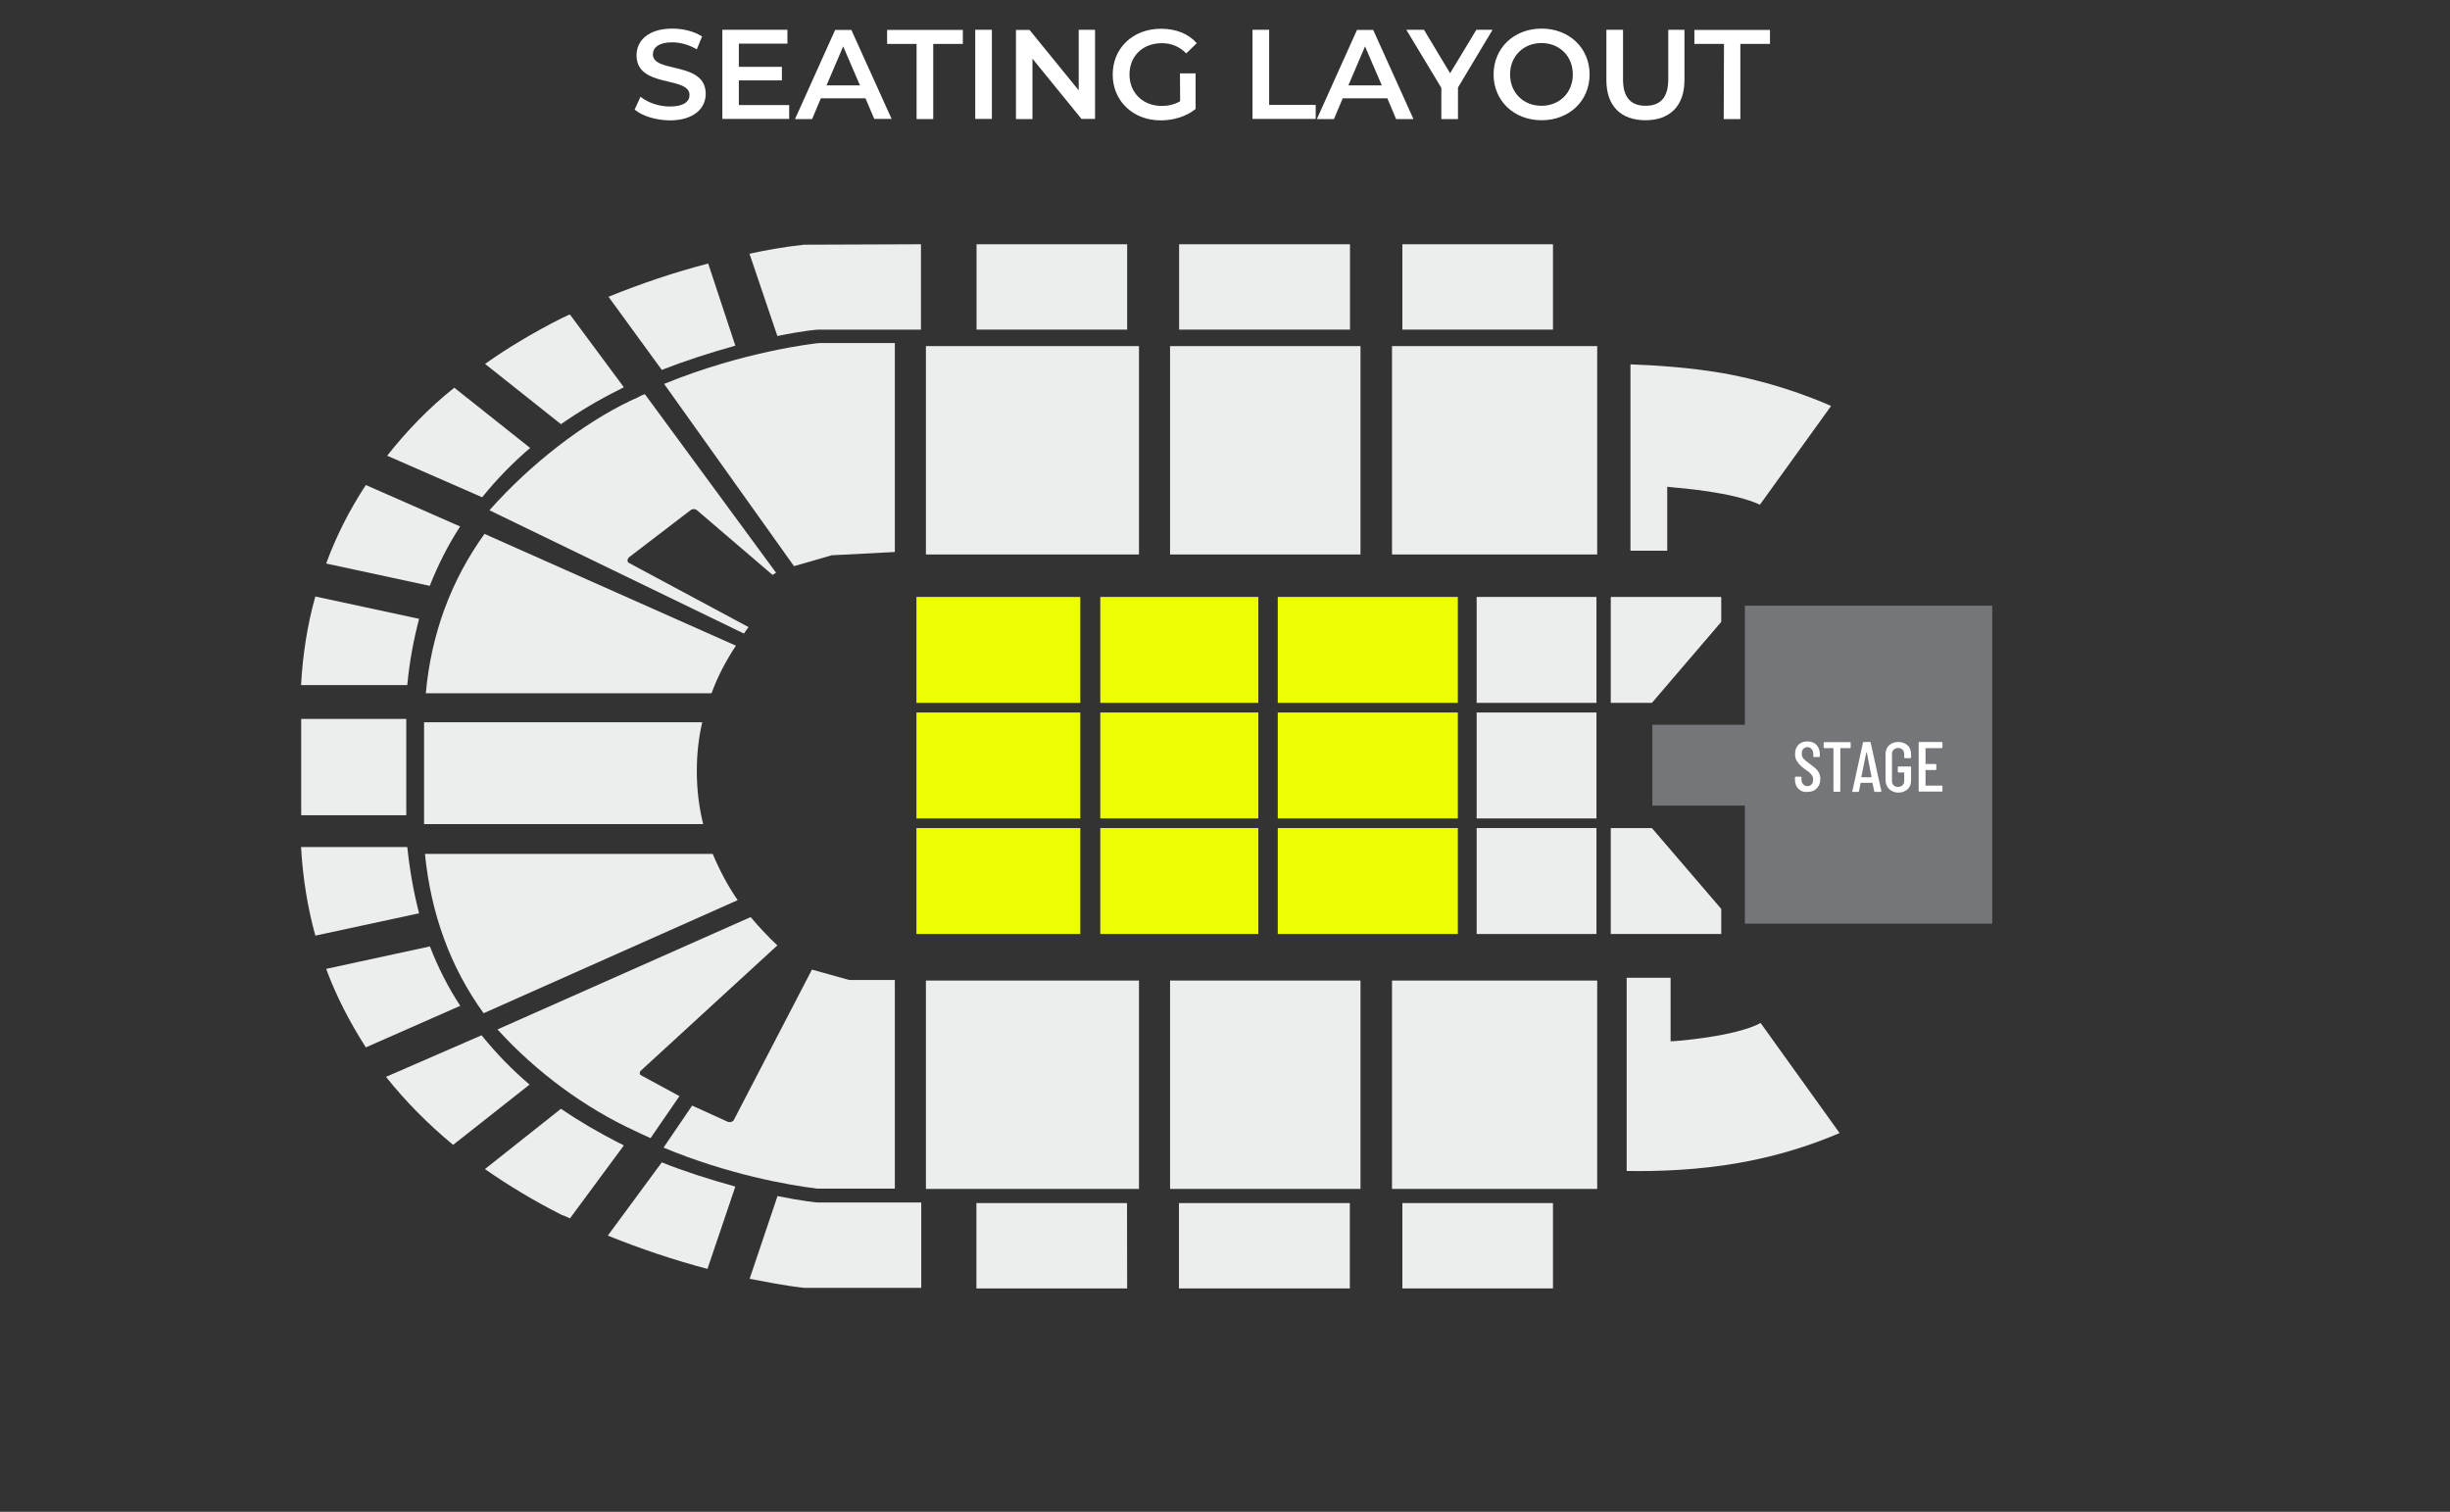 <?xml version="1.0" encoding="utf-8"?>
<!-- Generator: Adobe Illustrator 25.4.8, SVG Export Plug-In . SVG Version: 6.00 Build 0)  -->
<svg version="1.1" id="Layer_1" xmlns="http://www.w3.org/2000/svg" xmlns:xlink="http://www.w3.org/1999/xlink" x="0px" y="0px"
	 viewBox="0 0 1678.9 1036.1" style="enable-background:new 0 0 1678.9 1036.1;" xml:space="preserve">
<rect x="0" y="0" width="1678.9" height="1036.1" fill="#333333" stroke="none"/>
<style type="text/css">
	.st0{fill:#ECEDED;}
	.st1{fill:#EDFE03;}
	.st2{fill:#757679;}
	.st3{enable-background:new    ;}
	.st4{fill:#FFFFFF;}
</style>
<g>
	<rect x="1011.9" y="409.1" class="st0" width="82.1" height="72.6"/>
	<rect x="1011.9" y="488.3" class="st0" width="82.1" height="72.6"/>
	<rect x="1011.9" y="567.5" class="st0" width="82.1" height="72.6"/>
	<polygon class="st0" points="1179.5,426.2 1179.5,409.1 1133.9,409.1 1103.8,409.1 1103.8,429.1 1103.8,481.7 1132,481.7 	"/>
	<rect x="875.6" y="409.1" class="st1" width="123.4" height="72.6"/>
	<rect x="875.6" y="488.3" class="st1" width="123.4" height="72.6"/>
	<rect x="875.6" y="567.5" class="st1" width="123.4" height="72.6"/>
	<rect x="754" y="409.1" class="st1" width="108.3" height="72.6"/>
	<rect x="754" y="488.3" class="st1" width="108.3" height="72.6"/>
	<rect x="754" y="567.5" class="st1" width="108.3" height="72.6"/>
	<rect x="628" y="409.1" class="st1" width="112.3" height="72.6"/>
	<rect x="628" y="488.3" class="st1" width="112.3" height="72.6"/>
	<rect x="628" y="567.5" class="st1" width="112.3" height="72.6"/>
	<g id="shape-2-12_2_">
		<path class="st0" d="M1192,796.9c28.9-5.1,52.4-13.4,68.6-20.4l-54.1-75.4c-17.4,9.4-59,12.5-60.5,12.5h-1.2v-43.5h-30.1v132.4
			C1135.9,802.9,1164.1,801.9,1192,796.9z"/>
	</g>
	<g id="shape-2-11_2_">
		<path class="st0" d="M1094.5,814.8H953.9V672h140.6V814.8L1094.5,814.8z"/>
	</g>
	<g id="shape-2-10_2_">
		<path class="st0" d="M932.3,814.8H801.8V672h130.5V814.8L932.3,814.8z"/>
	</g>
	<g id="shape-2-9_2_">
		<path class="st0" d="M780.5,814.8h-146V672h146V814.8z"/>
	</g>
	<g id="shape-2-8_2_">
		<path class="st0" d="M581.9,671.6c0.5,0,0.8,0,1.2,0h30.1v143h-52c-0.5,0-0.5,0-1.2,0c-20.3-2.5-61-9.7-105.3-28.1l19.6-28.8
			l24,10.9c0.5,0.4,1.2,0.4,1.7,0.4s0.8,0,0.8,0c0.8-0.4,1.7-0.6,2-1.3l53.6-103.2L581.9,671.6z"/>
	</g>
	<g id="shape-2-7_2_">
		<path class="st0" d="M340.9,705.5c26.4,29.1,59.8,53.8,94.8,69.8c3.2,1.5,6.6,3.2,10.1,4.7l19.8-28.8l-26-14.1
			c-0.8-0.4-1.2-0.9-1.2-1.5s0-1.3,0.8-1.9l93.5-85.8c-6.6-6.2-12.5-12.5-18.3-19.4L340.9,705.5z"/>
	</g>
	<path class="st0" d="M505.5,616.9c-6.9-10-12.5-20.7-17.1-31.7H291.2c4.1,41,17.4,77.7,40.2,109.2L505.5,616.9z"/>
	<g id="shape-2-5_2_">
		<path class="st0" d="M481.9,564.9c-2.9-11.5-4.4-23.8-4.4-36.4c0-11.5,1.2-22.5,3.7-33.5H290.6v31v7.8v31H482v0.1L481.9,564.9
			L481.9,564.9z"/>
	</g>
	<g id="shape-2-4_2_">
		<path class="st0" d="M332,365.9c-22.8,31.7-36.5,68.3-40.2,109.2h195.8c4.1-11.3,9.8-22.2,16.7-32.6L332,365.9z"/>
	</g>
	<g id="shape-2-3_2_">
		<path class="st0" d="M431.2,385.9c-0.8-0.4-1.2-0.9-1.2-1.9c0-0.6,0.5-1.3,0.8-1.9l42.6-32.6c0.5-0.4,1.2-0.6,2-0.6l0,0
			c0.8,0,1.7,0.4,2,0.6l52,44.5l2.4-1.5l-89.9-122.4c-1.7,0.6-3.7,1.5-5.3,2.5c-1.7,0.6-3.2,1.5-4.9,2.2
			c-31.6,15.1-67.9,42.8-96.3,74.9l174.4,84.5c1.2-1.5,2-3.2,3.2-4.4L431.2,385.9z"/>
	</g>
	<g id="shape-2-2_2_">
		<path class="st0" d="M613.2,235.3v143l-42.3,2.2c-0.5,0-0.5,0-0.8,0l-26,7.5l-89-124.9c54.5-22.3,103.4-27.8,106.2-28h52
			L613.2,235.3L613.2,235.3z"/>
	</g>
	<g id="shape-2-1_2_">
		<path class="st0" d="M780.5,380h-146V237.2h146V380z"/>
	</g>
	<g id="shape-2-20_2_">
		<path class="st0" d="M932.3,380H801.8V237.2h130.5V380L932.3,380z"/>
	</g>
	<g id="shape-2-19_2_">
		<path class="st0" d="M1094.5,380H953.9V237.2h140.6V380L1094.5,380z"/>
	</g>
	<g id="shape-2-18_2_">
		<path class="st0" d="M1180.3,255.7c-22.3-3.8-44.3-5.3-63-6v127.7h25.2v-43.8l3.7,0.4c4.4,0.4,41.4,3.2,59.8,11.9l48.8-67.7
			C1238.3,271,1212.4,261.4,1180.3,255.7z"/>
	</g>
	<g id="shape-3-43_2_">
		<path class="st0" d="M1064.2,883H961v-58.5h103.2V883L1064.2,883z"/>
	</g>
	<g id="shape-3-42_2_">
		<path class="st0" d="M925.1,883H807.9v-58.5H925V883H925.1z"/>
	</g>
	<g id="shape-3-41_2_">
		<path class="st0" d="M772.4,883H669.1v-58.5h103.2L772.4,883L772.4,883z"/>
	</g>
	<g id="shape-3-40_2_">
		<path class="st0" d="M532.8,819.7c16.7,3.4,26.9,4.4,27.7,4.4h70.8v58.5h-79.7h-0.5c-13.8-1.5-27.7-4.4-37.4-6.2L532.8,819.7z"/>
	</g>
	<g id="shape-3-39_2_">
		<path class="st0" d="M453.5,796.6c15.4,6.2,32.1,11.5,50.4,16.6l-19.1,56.4c-22.8-6-46-13.8-68.3-22.8L453.5,796.6z"/>
	</g>
	<g id="shape-3-38_2_">
		<path class="st0" d="M384.4,759.9c12.5,8.5,25.7,16.2,39.4,23.2c1.2,0.6,2.9,1.3,3.7,1.9l-37,50.1l-0.5-0.4
			c-1.7-0.9-3.7-1.5-5.3-2.2c-18.6-9.4-36.2-20-52.4-31.3L384.4,759.9z"/>
	</g>
	<g id="shape-3-37_2_">
		<path class="st0" d="M330,709.5c10.1,12.5,21.1,23.8,32.9,33.8l-52.4,41.3c-17.1-14.1-32.6-29.8-46-46.6L330,709.5z"/>
	</g>
	<g id="shape-3-36_2_">
		<path class="st0" d="M294.6,648.6c5.7,14.7,12.5,28.1,20.8,40.7l-64.7,28.5c-11-17.2-20.3-35.1-27.2-53.8L294.6,648.6z"/>
	</g>
	<g id="shape-3-35_2_">
		<path class="st0" d="M279.1,580.5c1.7,16,4.4,31.3,8.1,45.4l-71.1,15.3c-5.3-19.1-8.6-39.4-9.8-60.7H279.1L279.1,580.5z"/>
	</g>
	<g id="shape-3-34_2_">
		<path class="st0" d="M278.4,558.7h-72v-66h72V558.7z"/>
	</g>
	<g id="shape-3-33_2_">
		<path class="st0" d="M287.2,424.1c-3.7,14.1-6.6,29.1-8.1,45.4h-72.8c1.2-21.3,4.4-41.7,9.8-60.7L287.2,424.1z"/>
	</g>
	<g id="shape-3-32_2_">
		<path class="st0" d="M315.3,360.8c-8.1,12.5-15,26-20.8,40.7l-71-15.3c6.9-18.8,15.9-36.6,27.2-53.8L315.3,360.8z"/>
	</g>
	<g id="shape-3-31_2_">
		<path class="st0" d="M363.3,307c-11.8,10-22.8,21.3-32.9,33.8l-65.1-28.5c13.4-16.9,28.4-32.6,46-46.6L363.3,307z"/>
	</g>
	<g id="shape-3-30_2_">
		<path class="st0" d="M427.5,265.4c-1.2,0.6-2.4,1.3-3.7,1.9c-13.8,6.9-26.9,14.7-39.4,23.4l-52-41.3
			c15.9-11.3,33.8-21.9,52.4-31.3c1.2-0.6,2.9-1.3,4.1-1.9c0.5-0.4,1.2-0.4,1.7-0.6L427.5,265.4z"/>
	</g>
	<g id="shape-3-29_2_">
		<path class="st0" d="M503.9,236.9c-18.3,5.1-34.5,10.4-50.4,16.6L417,203.4c22.3-9.1,45.5-16.9,68.3-22.8L503.9,236.9z"/>
	</g>
	<g id="shape-3-28_2_">
		<path class="st0" d="M631.1,167.4v58.5h-70.3c-1.2,0-11.3,0.9-28.1,4.4l-19.1-56.4c9.8-2.2,23.5-4.7,37.4-6.2h0.5L631.1,167.4
			L631.1,167.4z"/>
	</g>
	<g id="shape-3-27_2_">
		<path class="st0" d="M772.4,225.9H669.2v-58.5h103.2V225.9z"/>
	</g>
	<g id="shape-3-26_2_">
		<path class="st0" d="M925.1,225.9H808v-58.5h117.1V225.9z"/>
	</g>
	<g id="shape-3-25_2_">
		<path class="st0" d="M1064.2,225.9H961v-58.5h103.2V225.9L1064.2,225.9z"/>
	</g>
	<g id="Layer_2_2_">
		<rect x="1195.7" y="415.1" class="st2" width="169.5" height="217.9"/>
	</g>
	<g id="Layer_2_1_">
		<rect x="1132.3" y="496.7" class="st2" width="170.7" height="55.4"/>
	</g>
	<polygon class="st0" points="1179.5,622.9 1132,567.5 1103.8,567.5 1103.8,620.1 1103.8,640.1 1133.9,640.1 1179.5,640.1 	"/>
	<g class="st3">
		<path class="st4" d="M1232.3,540.5c-1.5-1.5-2.3-3.7-2.3-6.3v-1.4c0-0.3,0.2-0.5,0.5-0.5h3.5c0.3,0,0.5,0.2,0.5,0.5v1.1
			c0,1.5,0.3,2.8,1.1,3.5c0.8,0.9,1.7,1.4,2.9,1.4c1.2,0,2.1-0.5,2.9-1.2c0.8-0.9,1.1-2,1.1-3.4c0-0.9-0.2-1.8-0.6-2.4
			c-0.5-0.8-0.9-1.4-1.5-2s-1.7-1.4-3.2-2.4c-1.7-1.2-2.9-2.3-3.8-3.2s-1.7-2-2.4-3.2c-0.6-1.2-0.9-2.6-0.9-4.3
			c0-2.6,0.8-4.7,2.3-6.3c1.5-1.5,3.5-2.3,6.1-2.3s4.7,0.8,6.3,2.4c1.5,1.7,2.3,3.8,2.3,6.6v1.2c0,0.3-0.2,0.5-0.5,0.5h-3.5
			c-0.3,0-0.5-0.2-0.5-0.5v-1.4c0-1.5-0.3-2.6-1.1-3.5c-0.8-0.9-1.7-1.4-2.9-1.4c-1.1,0-2,0.5-2.8,1.2s-1.1,1.8-1.1,3.4
			c0,1.2,0.3,2.4,1.1,3.2c0.8,0.9,2.1,2.1,4.1,3.5c2,1.5,3.5,2.6,4.4,3.5s1.7,1.8,2.3,3.1c0.5,1.1,0.8,2.4,0.8,3.8
			c0,2.8-0.8,4.9-2.4,6.6c-1.7,1.7-3.7,2.4-6.3,2.4C1236,543,1234,542.2,1232.3,540.5z"/>
		<path class="st4" d="M1268.2,509.1v3.1c0,0.3-0.2,0.5-0.5,0.5h-6.4c-0.2,0-0.2,0-0.2,0.2v29.2c0,0.3-0.2,0.5-0.5,0.5h-3.7
			c-0.3,0-0.5-0.2-0.5-0.5v-29.2c0-0.2,0-0.2-0.2-0.2h-6c-0.3,0-0.5-0.2-0.5-0.5v-3.1c0-0.3,0.2-0.5,0.5-0.5h17.3
			C1268.1,508.6,1268.2,508.8,1268.2,509.1z"/>
		<path class="st4" d="M1284.3,542.2l-1.1-5.5v-0.2h-0.2h-7.8h-0.2v0.2l-1.1,5.5c0,0.3-0.2,0.5-0.5,0.5h-3.7c-0.2,0-0.3,0-0.3-0.2
			c-0.2-0.2-0.2-0.2,0-0.5l7.2-33c0-0.3,0.3-0.5,0.5-0.5h4.3c0.3,0,0.5,0.2,0.5,0.5l7.3,33v0.2c0,0.3-0.2,0.5-0.5,0.5h-3.8
			C1284.6,542.5,1284.3,542.5,1284.3,542.2z M1275.9,532.7h6.4c0.2,0,0.2,0,0.2-0.2l-3.2-16.7c0-0.2,0-0.2-0.2-0.2c0,0,0,0-0.2,0.2
			l-3.4,16.7C1275.7,532.6,1275.7,532.7,1275.9,532.7z"/>
		<path class="st4" d="M1294.5,540.7c-1.5-1.5-2.4-3.7-2.4-6.1v-17.7c0-2.6,0.8-4.6,2.4-6.1c1.7-1.5,3.7-2.3,6.3-2.3
			s4.7,0.8,6.4,2.3c1.7,1.5,2.4,3.7,2.4,6.3v2c0,0.3-0.2,0.5-0.5,0.5h-3.7c-0.3,0-0.5-0.2-0.5-0.5V517c0-1.4-0.3-2.4-1.1-3.2
			c-0.8-0.8-1.7-1.2-3.1-1.2c-1.2,0-2.3,0.5-3.1,1.2s-1.1,1.8-1.1,3.2v17.9c0,1.4,0.3,2.4,1.1,3.2c0.8,0.8,1.7,1.2,3.1,1.2
			c1.2,0,2.3-0.5,3.1-1.2c0.8-0.8,1.1-1.8,1.1-3.2v-5.3c0-0.2,0-0.2-0.2-0.2h-3.7c-0.3,0-0.5-0.2-0.5-0.5v-3.1
			c0-0.3,0.2-0.5,0.5-0.5h8.1c0.3,0,0.5,0.2,0.5,0.5v9c0,2.6-0.8,4.6-2.4,6.1c-1.7,1.5-3.7,2.3-6.4,2.3S1296.2,542.2,1294.5,540.7z"
			/>
		<path class="st4" d="M1330.6,512.7h-10.9c-0.2,0-0.2,0-0.2,0.2v10.5c0,0.2,0,0.2,0.2,0.2h6.7c0.3,0,0.5,0.2,0.5,0.5v3.1
			c0,0.3-0.2,0.5-0.5,0.5h-6.7c-0.2,0-0.2,0-0.2,0.2v10.3c0,0.2,0,0.2,0.2,0.2h10.9c0.3,0,0.5,0.2,0.5,0.5v3.1
			c0,0.3-0.2,0.5-0.5,0.5h-15.3c-0.3,0-0.5-0.2-0.5-0.5v-33c0-0.3,0.2-0.5,0.5-0.5h15.3c0.3,0,0.5,0.2,0.5,0.5v3.1
			C1331,512.6,1330.9,512.7,1330.6,512.7z"/>
	</g>
</g>
<g>
	<path class="st4" d="M434.9,75.1l4-8.8c4.9,4,12.7,6.7,20.1,6.7c9.5,0,13.5-3.4,13.5-7.9c0-13.2-36.3-4.5-36.3-27.2
		c0-9.8,7.8-18.3,24.6-18.3c7.3,0,15,1.9,20.3,5.4l-3.6,8.8c-5.5-3.2-11.5-4.8-16.8-4.8c-9.4,0-13.3,3.7-13.3,8.3
		c0,13,36.2,4.5,36.2,27c0,9.8-7.9,18.2-24.7,18.2C449.5,82.4,440,79.5,434.9,75.1z"/>
	<path class="st4" d="M540.8,72v9.5H495V20.4h44.6v9.5h-33.3v15.9h29.5v9.3h-29.5V72L540.8,72L540.8,72z"/>
	<path class="st4" d="M593.1,67.4h-30.6l-6,14.2h-11.7l27.5-61.1h11.1L611,81.5h-11.9L593.1,67.4z M589.3,58.5l-11.5-26.7
		l-11.4,26.7H589.3z"/>
	<path class="st4" d="M628.2,30.1h-20.3v-9.6h51.9v9.6h-20.3v51.5h-11.4V30.1z"/>
	<path class="st4" d="M668.3,20.4h11.4v61.1h-11.4V20.4z"/>
	<path class="st4" d="M750.4,20.4v61.1h-9.3l-33.6-41.3v41.4h-11.3V20.5h9.3l33.7,41.4V20.4H750.4z"/>
	<path class="st4" d="M808.6,50.3h10.7v24.4c-6.4,5.2-15.2,7.8-23.9,7.8c-18.9,0-32.9-13.2-32.9-31.4s13.9-31.4,33.1-31.4
		c10.2,0,18.8,3.4,24.5,9.9l-7.2,7c-4.8-4.8-10.3-7-16.8-7c-13,0-22.1,8.8-22.1,21.5c0,12.4,9.1,21.5,22.1,21.5
		c4.4,0,8.6-0.9,12.6-3.2L808.6,50.3L808.6,50.3z"/>
	<path class="st4" d="M858.3,20.4h11.4v51.5h31.9v9.6h-43.3V20.4z"/>
	<path class="st4" d="M950.7,67.4h-30.6l-6,14.2h-11.7l27.5-61.1H941l27.6,61.1h-11.9L950.7,67.4z M946.9,58.5l-11.5-26.7L924,58.5
		H946.9z"/>
	<path class="st4" d="M999.1,60v21.6h-11.4V60.2l-24-39.8h12.1l17.9,29.8l18-29.8h11.1L999.1,60z"/>
	<path class="st4" d="M1023.5,51c0-18,13.9-31.4,32.9-31.4c18.9,0,32.9,13.3,32.9,31.4s-13.9,31.4-32.9,31.4S1023.5,69,1023.5,51z
		 M1077.8,51c0-12.5-9.1-21.5-21.5-21.5c-12.3,0-21.5,9-21.5,21.5s9.1,21.5,21.5,21.5S1077.8,63.5,1077.8,51z"/>
	<path class="st4" d="M1100.8,54.9V20.4h11.4v34.1c0,12.6,5.7,18,15.5,18s15.5-5.4,15.5-18V20.4h11.1v34.5
		c0,17.8-10.1,27.5-26.7,27.5C1110.8,82.4,1100.8,72.7,1100.8,54.9z"/>
	<path class="st4" d="M1181.4,30.1h-20.3v-9.6h51.8v9.6h-20.3v51.5h-11.4L1181.4,30.1L1181.4,30.1z"/>
</g>
</svg>
